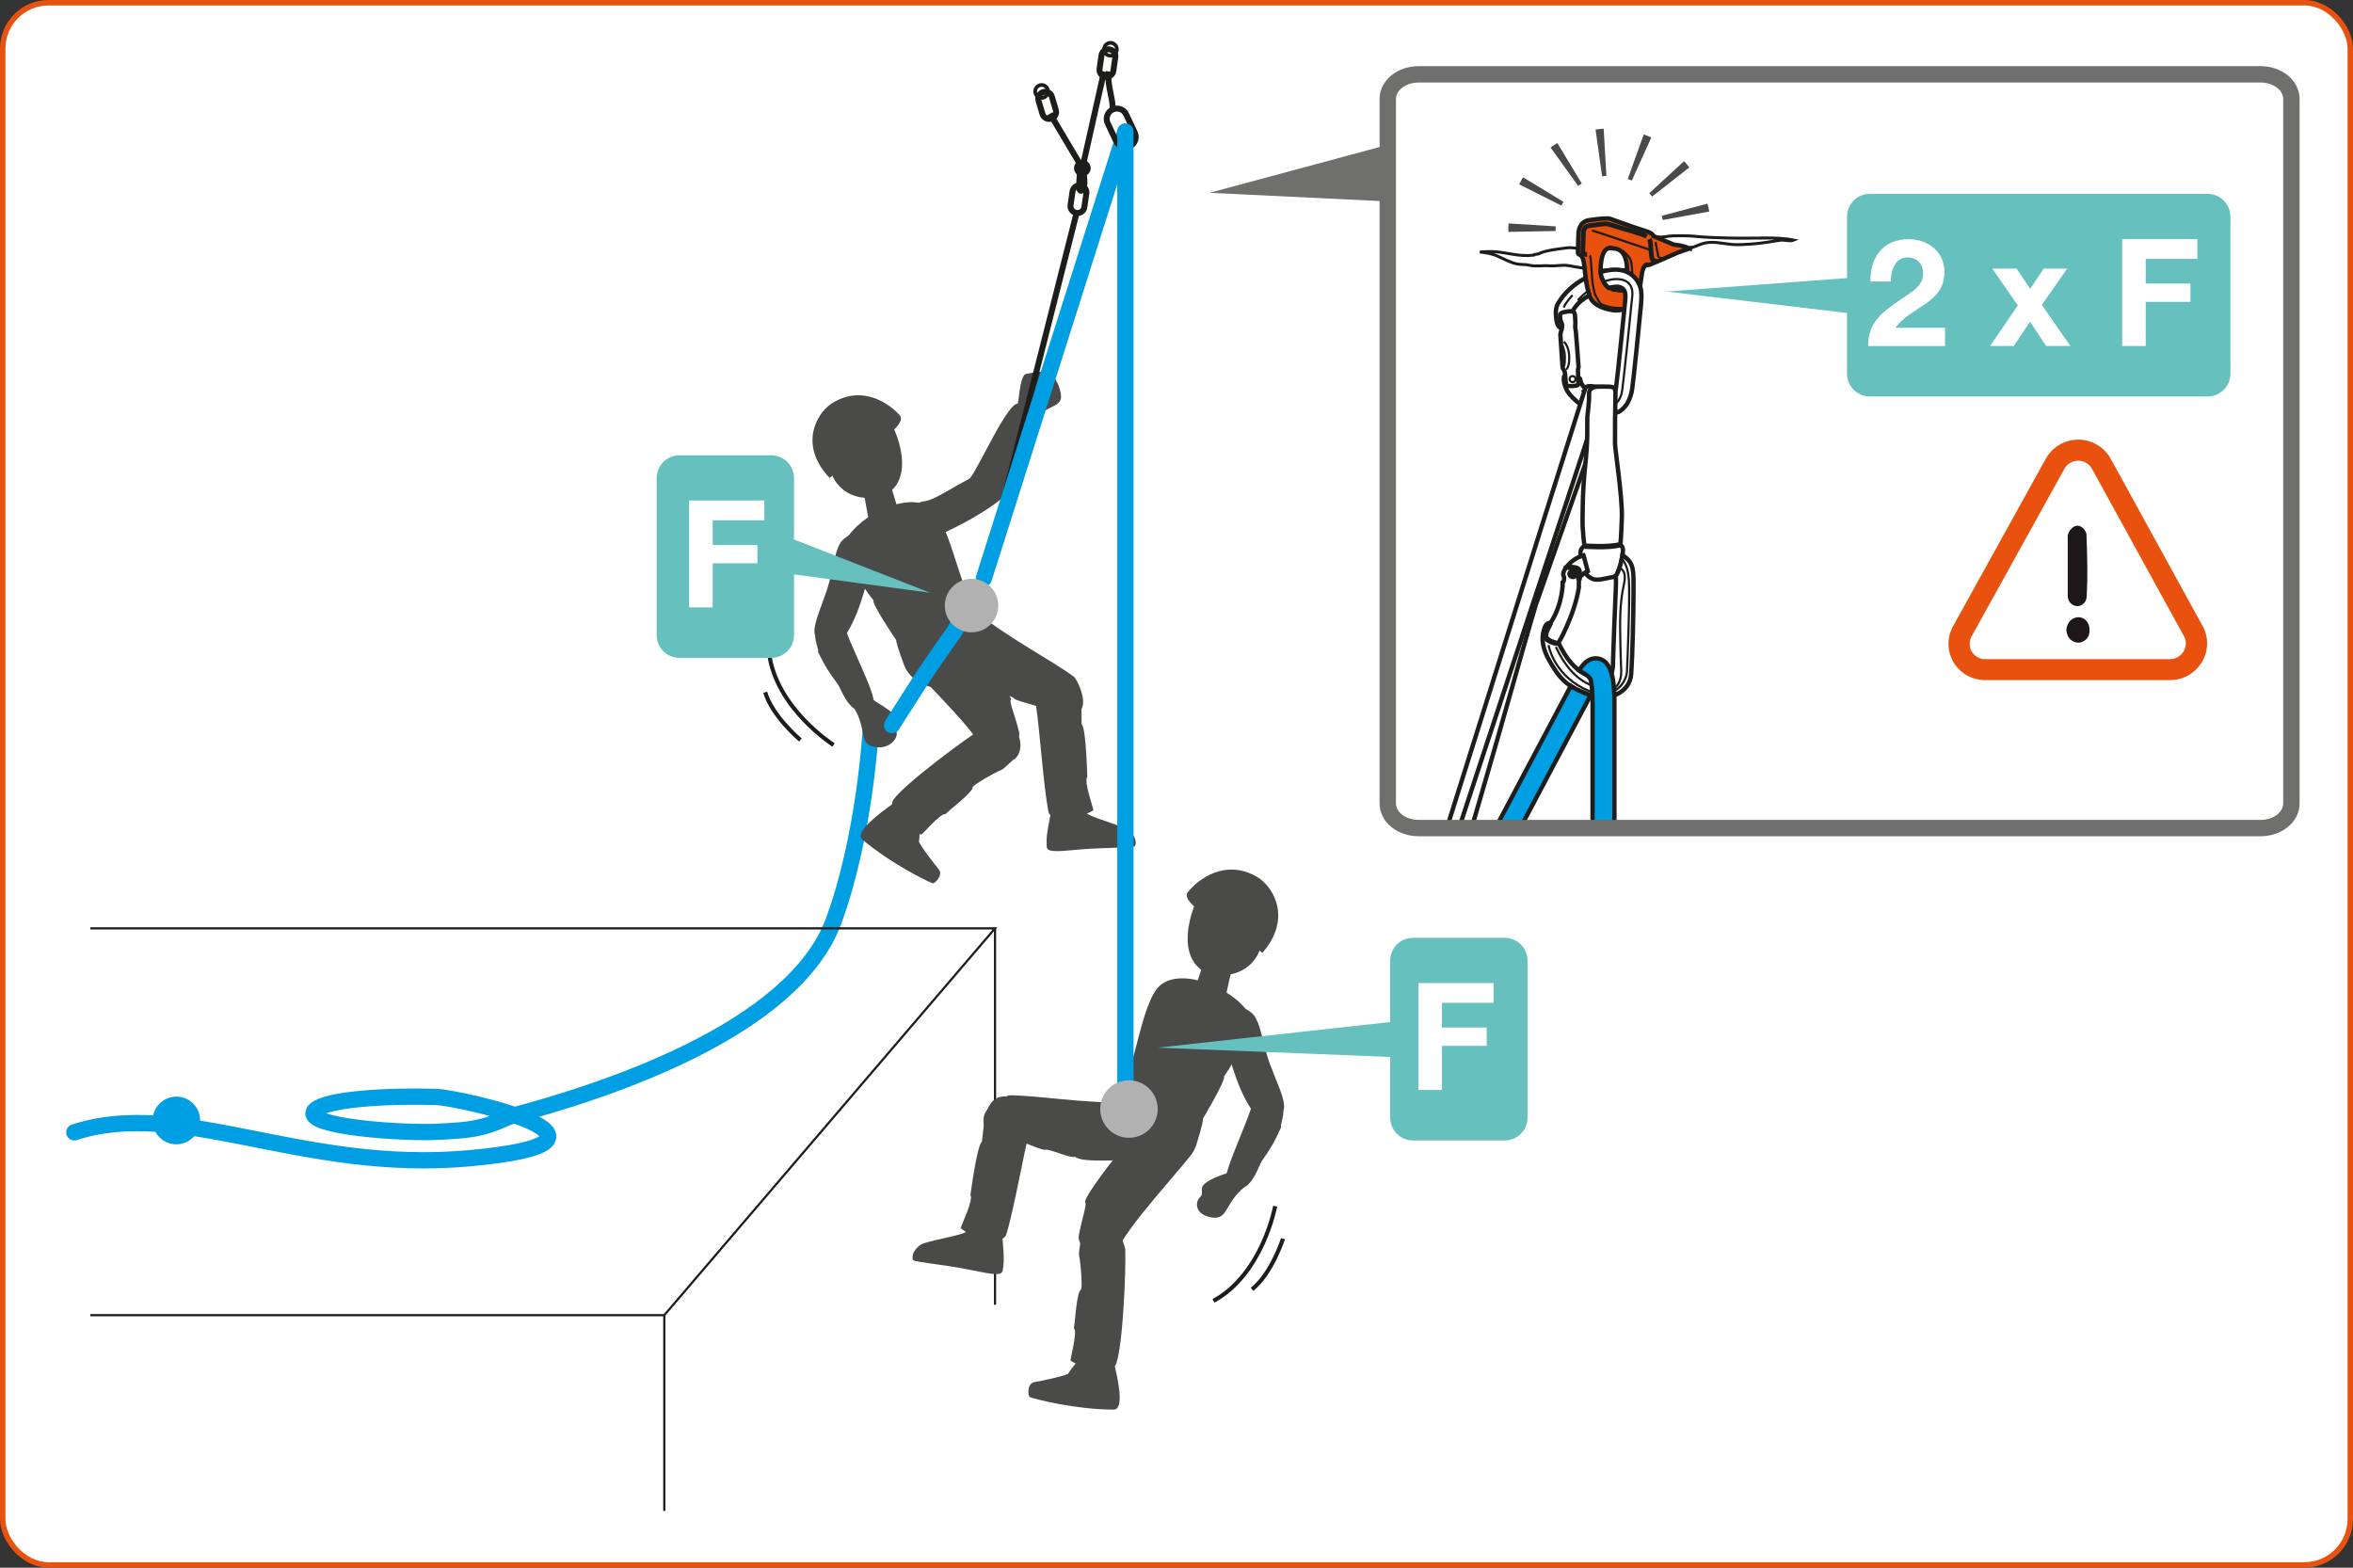 <?xml version="1.0" encoding="UTF-8"?>
<svg id="Calque_2" data-name="Calque 2" xmlns="http://www.w3.org/2000/svg" xmlns:xlink="http://www.w3.org/1999/xlink" viewBox="0 0 431.14 287.25">
  <rect x="0" y="0" width="431.14" height="287.25" fill="#333333" stroke="none"/>
  <defs>
    <style>
      .cls-1, .cls-2, .cls-3, .cls-4, .cls-5, .cls-6, .cls-7, .cls-8, .cls-9, .cls-10, .cls-11, .cls-12, .cls-13 {
        fill: none;
      }

      .cls-2, .cls-5, .cls-6, .cls-7, .cls-8, .cls-9, .cls-10, .cls-11, .cls-12 {
        stroke: #1d1d1b;
      }

      .cls-3 {
        stroke: #6f6f6e;
        stroke-linejoin: round;
        stroke-width: 3px;
      }

      .cls-3, .cls-13 {
        stroke-linecap: round;
      }

      .cls-4 {
        stroke: #e8520e;
      }

      .cls-4, .cls-11, .cls-12, .cls-13 {
        stroke-miterlimit: 10;
      }

      .cls-14 {
        fill: #b1b1b1;
      }

      .cls-5 {
        stroke-width: 1.09px;
      }

      .cls-15 {
        fill: #fff;
      }

      .cls-6, .cls-12 {
        stroke-width: .8px;
      }

      .cls-7 {
        stroke-width: .86px;
      }

      .cls-8 {
        stroke-width: .68px;
      }

      .cls-9 {
        stroke-width: .54px;
      }

      .cls-10 {
        stroke-width: .4px;
      }

      .cls-11 {
        stroke-width: .75px;
      }

      .cls-16 {
        fill: #4a4a49;
      }

      .cls-17 {
        fill: #1d1719;
      }

      .cls-18 {
        fill: #e8520e;
      }

      .cls-13 {
        stroke: #009ee2;
        stroke-width: 2.98px;
      }

      .cls-19 {
        fill: #66c0be;
      }

      .cls-20 {
        fill: #6f6f6e;
      }

      .cls-21 {
        fill: #009ee2;
      }

      .cls-22 {
        clip-path: url(#clippath);
      }
    </style>
    <clipPath id="clippath">
      <rect class="cls-1" x="245.91" y="11.94" width="171.12" height="139.79"/>
    </clipPath>
  </defs>
  <g id="Calque_1-2" data-name="Calque 1">
    <g>
      <g>
        <path class="cls-15" d="M422.25,286.75H8.9c-4.64,0-8.4-3.76-8.4-8.4V8.9C.5,4.26,4.26.5,8.9.5h413.35c4.64,0,8.4,3.76,8.4,8.4v269.45c0,4.64-3.76,8.4-8.4,8.4"/>
        <rect class="cls-4" x=".5" y=".5" width="430.14" height="286.25" rx="8.4" ry="8.4"/>
        <g class="cls-22">
          <path class="cls-15" d="M323.64,43.61c-2.34,0-4.68.07-7.01,0-2.04-.05-4.08-.11-6.08-.31-1.26-.13-2.68-.11-3.93-.09-.98.01-1.93.34-2.92.2-.6-.08-1.14-.41-1.8-.4-1.13.02-2.16.75-3.26.97-1.37.27-1.45-.08-2.25.73-.41.41-.51.45-1,.69-1.37.69-3.85.25-5.49.21-.92-.03-1.83-.32-2.74-.2-1.44.2-3.79.43-5.08,1.01.04.19-1.19.14-1.13.34-2.81.31-4.68-.53-7.44-.66-.74-.03-1.54.02-2.36.08,1.14.1,2.24.31,3.21.73,1.19.52,2.39,1.22,3.67,1.47.74.14,1.43.03,2.15.21,1.27.31,2.36.01,3.74.12,1.19.09,2.32-.25,3.54-.03,2.12.39,4.26.77,6.43.8,1.68.03,3.33-.1,5-.1,1.27,0,2.52-.5,3.63-.99,1.31-.58,2.67-1.08,3.95-1.7,1.17-.57,2.39-.91,3.64-1.35.76-.27,1.64-.69,2.43-.84,1.56-.3,3.35.18,4.88.3,1.13.09,2.3-.02,3.42-.08,1.75-.1,3.66-.45,5.33-.7.82-.12,1.77.29,2.51-.02-1.58-.34-3.69-.4-5.06-.4"/>
          <path class="cls-9" d="M323.64,43.61c-2.34,0-4.68.07-7.01,0-2.04-.05-4.08-.11-6.08-.31-1.26-.13-2.68-.11-3.93-.09-.98.01-1.93.34-2.92.2-.6-.08-1.14-.41-1.8-.4-1.13.02-2.16.75-3.26.97-1.37.27-1.45-.08-2.25.73-.41.41-.51.45-1,.69-1.37.69-3.85.25-5.49.21-.92-.03-1.83-.32-2.74-.2-1.44.2-3.79.43-5.08,1.01.04.19-1.19.14-1.13.34-2.81.31-4.68-.53-7.44-.66-.74-.03-1.54.02-2.36.08,1.14.1,2.24.31,3.21.73,1.19.52,2.39,1.22,3.67,1.47.74.14,1.43.03,2.15.21,1.27.31,2.36.01,3.74.12,1.19.09,2.32-.25,3.54-.03,2.12.39,4.26.77,6.43.8,1.68.03,3.33-.1,5-.1,1.27,0,2.52-.5,3.63-.99,1.31-.58,2.67-1.08,3.95-1.7,1.17-.57,2.39-.91,3.64-1.35.76-.27,1.64-.69,2.43-.84,1.56-.3,3.35.18,4.88.3,1.13.09,2.3-.02,3.42-.08,1.75-.1,3.66-.45,5.33-.7.82-.12,1.77.29,2.51-.02-1.58-.34-3.69-.4-5.06-.4Z"/>
          <path class="cls-18" d="M309.61,45.52l-.84-.29c-.52-.19-1.26-.31-1.5-.34-.24-.03-.58-.06-.7-.12-.12-.06-3.59-1.5-3.59-1.5-.21-.67-1.44-.92-3.19-1.5-1.75-.58-4.78-1.69-4.78-1.69-.51-.15-2.02,0-3.82.25-1.8.24-1.99,2.14-1.97,2.53.02.39-.12,3.04-.1,3.4.02.37.27.39.27.39.92.29.9,2.38,1.02,3.14.12.75.15,2.31.83,4.38.68,2.07,3.4,2.55,4.55,2.7,1.14.15,3.26-.63,3.67-1.02.41-.39.68-1.39.83-2.09.15-.71.39-2.58.58-3.75.2-1.17.66-1.51.9-1.53.06,0,.23.01.46.04,0,0,1.13-.46,2.32-.97,1.2-.51,2.32-1.07,3.15-1.37.83-.29,1.91-.66,1.91-.66M298.09,51.17c-.15,2.23-.95,2.08-2.3,2-1.35-.07-2.08-1.71-2.37-2.48-.29-.77-.15-3.47.51-4.56.66-1.09,1.57-.62,1.57-.62,2.74,0,2.74,3.43,2.59,5.65"/>
          <path class="cls-12" d="M309.61,45.52l-.84-.29c-.52-.19-1.26-.31-1.5-.34-.24-.03-.58-.06-.7-.12-.12-.06-3.59-1.5-3.59-1.5-.21-.67-1.44-.92-3.19-1.5-1.75-.58-4.78-1.69-4.78-1.69-.51-.15-2.02,0-3.82.25-1.8.24-1.99,2.14-1.97,2.53.02.39-.12,3.04-.1,3.4.02.37.27.39.27.39.92.29.9,2.38,1.02,3.14.12.75.15,2.31.83,4.38.68,2.07,3.4,2.55,4.55,2.7,1.14.15,3.26-.63,3.67-1.02.41-.39.68-1.39.83-2.09.15-.71.39-2.58.58-3.75.2-1.17.66-1.51.9-1.53.06,0,.23.01.46.04,0,0,1.13-.46,2.32-.97,1.2-.51,2.32-1.07,3.15-1.37.83-.29,1.91-.66,1.91-.66ZM298.09,51.17c-.15,2.23-.95,2.08-2.3,2-1.35-.07-2.08-1.71-2.37-2.48-.29-.77-.15-3.47.51-4.56.66-1.09,1.57-.62,1.57-.62,2.74,0,2.74,3.43,2.59,5.65Z"/>
          <path class="cls-7" d="M290.81,46.64s-.8,0-.8-.53.12-2.73.12-3.07-.12-1.53,1.12-1.7c1.24-.17,2.72-.36,3.16-.32.44.05,1.78.51,2.31.66.53.15,4.08,1.14,5.01,1.63"/>
          <path class="cls-7" d="M302.23,43.79s.17.34.19.85c.02.51.15,2.53.32,2.84,0,0-.02.15.61.39l.22.09"/>
          <path class="cls-10" d="M303.33,44.32s.51,2.65.53,2.72c.01.04.44.22.92.41"/>
          <path class="cls-10" d="M302.5,45.84s-9.41-3.21-10.8-3.61"/>
          <path class="cls-10" d="M297.29,45.92s1.2.99,1.46,1.64c.26.66.47,2.77.18,3.86-.29,1.09-.62,2.19-2.08,1.97"/>
          <path class="cls-18" d="M294.64,52.96s.57.61,1.71.55l.69,3.01s-1.18.12-1.98-.08l-.41-3.47Z"/>
          <path class="cls-10" d="M291.3,46.79s.14.15.18.84c.04.69.22,3.14.29,3.87.07.73.44,2.37.44,2.37.15.22.8,1.57,1.09,1.79.29.22,1.93.88,3.86.76"/>
          <path class="cls-15" d="M296.5,75.51c1.02-.47,1.7-1.66,1.7-1.66.5-.86.75-1.82.86-2.56.27-1.78,1.48-13.79,1.62-15.48.08-.99.17-2.26-.11-3.14-.27-.84-1.67-4.42-7.02-2.9-.09.03-.18.05-.26.08,0,0,.03.62.2,1.01.17.39.42,1.01.76,1.38.34.38.5.51.5.51.94-.23,1.64-.27,1.97-.16.7.25,1.26.52,1.07,2.45-.09.89-1.39,14.01-1.69,16.02,0,0-.16,1.74-1.44,1.89"/>
          <path class="cls-6" d="M296.5,75.51c1.02-.47,1.7-1.66,1.7-1.66.5-.86.75-1.82.86-2.56.27-1.78,1.48-13.79,1.62-15.48.08-.99.17-2.26-.11-3.14-.27-.84-1.67-4.42-7.02-2.9-.09.03-.18.05-.26.08,0,0,.03.62.2,1.01.17.39.42,1.01.76,1.38.34.38.5.51.5.51.94-.23,1.64-.27,1.97-.16.7.25,1.26.52,1.07,2.45-.09.89-1.39,14.01-1.69,16.02,0,0-.16,1.74-1.44,1.89"/>
          <path class="cls-15" d="M291.23,54.14c-.13.07-.27.14-.4.22-2.8,1.56-3.23,4.01-3.3,4.55-.07.54-.25,1.13-1.14,1.27-.52.08-1-.44-1.14-1.19s-.39-2.38.21-3.36c.48-.78,1.82-3.01,5.08-4.69,0,0,.12.93.21,1.37.09.44.31,1.31.36,1.47.05.16.11.36.11.36"/>
          <path class="cls-6" d="M291.23,54.14c-.13.07-.27.14-.4.22-2.8,1.56-3.23,4.01-3.3,4.55-.07.54-.25,1.13-1.14,1.27-.52.08-1-.44-1.14-1.19s-.39-2.38.21-3.36c.48-.78,1.82-3.01,5.08-4.69,0,0,.12.93.21,1.37.09.44.31,1.31.36,1.47.05.16.11.36.11.36Z"/>
          <path class="cls-15" d="M294.88,72.89c-.5.18-1.15.11-1.92-.23-1.73-.75-2.6-1.35-3.1-2.24-.5-.89-.11-1.16-.7-1.18-.58-.01-2.14-.79-2.48-.41-.34.38-.08,1.91.58,2.95.66,1.04,3.5,3.94,6.98,4.13.98.06,1.77-.15,2.4-.51"/>
          <path class="cls-6" d="M294.88,72.89c-.5.18-1.15.11-1.92-.23-1.73-.75-2.6-1.35-3.1-2.24-.5-.89-.11-1.16-.7-1.18-.58-.01-2.14-.79-2.48-.41-.34.38-.08,1.91.58,2.95.66,1.04,3.5,3.94,6.98,4.13.98.06,1.77-.15,2.4-.51"/>
          <path class="cls-10" d="M285.38,59.02c.23-.07,1.36-.24,2-.15"/>
          <path class="cls-10" d="M293.84,51.63c.67-.27,1.35-.44,1.99-.48,2.46-.15,3.41,1.18,3.26,3.01-.07.88-1.54,15.08-1.81,17.03-.05.38-.12.73-.2,1.06,0,0-.43,1.65-1.52,1.91"/>
          <path class="cls-10" d="M289.1,55.03c.49-.55,1.14-1.17,1.88-1.73"/>
          <path class="cls-10" d="M289.82,71.48s2.74,2.6,4.33,2.79c.69.08,1.23,0,1.65-.19"/>
          <path class="cls-15" d="M287.15,57.09c-.51.09-1.35.14-1.31.73.04.6.08.93.08.93,0,0,.39.53.31,1.17-.08.64-.35,1.02-.32,1.48.03.45.35,5.17.39,5.78.04.61.36.42.46,1.31.1.9.11,2.01.32,2.17.22.15,1.96.1,2.09-.16.12-.27-.13-2.7,0-2.97.13-.27.04-.4.03-.8-.01-.4-.42-5.53-.45-5.9-.04-.37-.12-.63-.13-.95,0-.32.07-.56.03-.82s.01-1.54-.21-1.8-.84-.25-1.3-.17"/>
          <path class="cls-6" d="M287.15,57.09c-.51.09-1.35.14-1.31.73.04.6.08.93.08.93,0,0,.39.53.31,1.17-.08.64-.35,1.02-.32,1.48.03.45.35,5.17.39,5.78.04.61.36.42.46,1.31.1.9.11,2.01.32,2.17.22.15,1.96.1,2.09-.16.12-.27-.13-2.7,0-2.97.13-.27.04-.4.03-.8-.01-.4-.42-5.53-.45-5.9-.04-.37-.12-.63-.13-.95,0-.32.07-.56.03-.82s.01-1.54-.21-1.8-.84-.25-1.3-.17Z"/>
          <path class="cls-10" d="M286.55,62.62s.9.75.97,2.57c.08,1.83-.38,2.45-.57,2.46"/>
          <path class="cls-10" d="M286.3,63.31s.4,1.02.42,1.87c.02.85,0,1.75-.16,1.89"/>
          <path class="cls-10" d="M288.7,69.45c0,.31-.23.56-.54.57-.31,0-.56-.23-.57-.54,0-.31.23-.56.54-.57.31,0,.56.23.57.54Z"/>
          <path class="cls-10" d="M288.15,54.09s-1.26,1.27-1.63,2.25"/>
          <path class="cls-15" d="M293.33,72.63c.31-1.03,1.16-1.17,1.16-1.17,0,0-.05-.27-1.65-.53-1.6-.26-2.15-.29-2.39.26-.12.28-12.82,40.67-25.43,80.81l4.56-.06c6.58-22.43,9.44-33.19,11.82-41.11l12.29-35.02-1.36-.03,1-3.15Z"/>
          <path class="cls-6" d="M293.33,72.63c.31-1.03,1.16-1.17,1.16-1.17,0,0-.05-.27-1.65-.53-1.6-.26-2.15-.29-2.39.26-.12.28-12.76,40.48-25.34,80.53h4.54c6.53-22.29,9.38-33,11.76-40.89l12.29-35.02-1.36-.03,1-3.15Z"/>
          <path class="cls-6" d="M293.61,75.81l-1.28-.03c-1.63,5.19-6.77,20.66-12.43,37.8-1.5,4.56-6.97,21.15-12.56,38.15-.02.07-.05.14-.07.21"/>
          <path class="cls-15" d="M293.19,70.84s1.15-.03,1.8.02c.64.05,1.05.2,1.01,1.35-.05,1.15-.11,7.98-.08,9.13.03,1.15,1.37,9.87,1.25,13.48s-.26,4.97-.26,4.97c0,0,.45.34.47.95.02.61-.3,2.38-.64,3.3-.34.92-.5,1.61-1.19,1.69-.69.08-2.02.52-3.11.48-1.09-.04-1.9-1.11-1.9-1.11,0,0-.98-2.73-.96-3.77.02-1.04.78-1.27.78-1.27,0,0-.19-.52-.38-3.68,0,0-.1-5.75.45-10.82.55-5.07.37-6.88.41-9.14,0,0,.4-3.04.32-4.17-.08-1.14.83-1.42,2.04-1.43"/>
          <path class="cls-6" d="M293.19,70.84s1.15-.03,1.8.02c.64.05,1.05.2,1.01,1.35-.05,1.15-.11,7.98-.08,9.13.03,1.15,1.37,9.87,1.25,13.48s-.26,4.97-.26,4.97c0,0,.45.34.47.95.02.61-.3,2.38-.64,3.3-.34.92-.5,1.61-1.19,1.69-.69.08-2.02.52-3.11.48-1.09-.04-1.9-1.11-1.9-1.11,0,0-.98-2.73-.96-3.77.02-1.04.78-1.27.78-1.27,0,0-.19-.52-.38-3.68,0,0-.1-5.75.45-10.82.55-5.07.37-6.88.41-9.14,0,0,.4-3.04.32-4.17-.08-1.14.83-1.42,2.04-1.43Z"/>
          <path class="cls-2" d="M290.35,100.07s4.54.34,6.55-.28"/>
          <path class="cls-15" d="M290.15,101.75s-1.52.39-2.69,1.65c-1.16,1.26-1.14,1.82-.87,2.39,0,0,.06.77-.25.91,0,0,.06,3.92-2.21,7.4,0,0-.75-.03-1.03.74-.28.77-1.16,2.72.74,6.12,1.9,3.4,3.27,4.85,7.21,6.29,3.95,1.44,7.59-.45,7.83-3.7.24-3.25.42-11.01.43-15.04.01-4.03.17-5.4-2.03-6.77,0,0-.26,1.53-.54,2.31-.29.78-.46,1.32-.71,1.48,0,0,.13.26.04,2.23-.1,1.97-.48,11.72-.5,12.96-.02,1.24.12,3.68-1.7,3.55s-5.33-.12-8.32-6.53c0,0,.52-.68,1.46-2.82.95-2.15,1.86-4.58,2.3-7.34,0,0-.09-.36.05-1.63,0,0,.45-.78,1.56-1.3l-.76-2.88Z"/>
          <path class="cls-6" d="M290.15,101.75s-1.52.39-2.69,1.65c-1.16,1.26-1.14,1.82-.87,2.39,0,0,.06.77-.25.91,0,0,.06,3.92-2.21,7.4,0,0-.75-.03-1.03.74-.28.77-1.16,2.72.74,6.12,1.9,3.4,3.27,4.85,7.21,6.29,3.95,1.44,7.59-.45,7.83-3.7.24-3.25.42-11.01.43-15.04.01-4.03.17-5.4-2.03-6.77,0,0-.26,1.53-.54,2.31-.29.78-.46,1.32-.71,1.48,0,0,.13.26.04,2.23-.1,1.97-.48,11.72-.5,12.96-.02,1.24.12,3.68-1.7,3.55s-5.33-.12-8.32-6.53c0,0,.52-.68,1.46-2.82.95-2.15,1.86-4.58,2.3-7.34,0,0-.09-.36.05-1.63,0,0,.45-.78,1.56-1.3l-.76-2.88Z"/>
          <path class="cls-2" d="M286.86,104.12s.08-.21,1.07-.15c.98.06,1.45.26,1.43.9-.02.64-.05,1.5-.05,1.5"/>
          <path class="cls-2" d="M288.63,105.38c-.08.22-.36.32-.62.22-.26-.1-.41-.35-.33-.57.08-.22.36-.32.62-.22.26.1.41.35.33.57Z"/>
          <path class="cls-10" d="M296.73,104.05s1.33.36.9,2.59c-.44,2.23-.82,4.04-.77,8.64.05,4.6.16,6.32.2,7.77.04,1.45-.72,3.53-2.37,3.23-1.65-.3-6.15-.3-9.61-7.74"/>
          <path class="cls-2" d="M284.12,114.1s-.66,1.29-.73,1.48c-.07.19-.52,1.19.3,1.7.82.51,1.68.7,1.84.46"/>
          <path class="cls-10" d="M283.73,118.2s.83,5.06,6.3,7.89c5.46,2.83,7.96-.89,8.08-3.05.11-2.17.57-13.88.34-16.87-.23-2.99-1.19-3.56-1.19-3.56"/>
          <path class="cls-21" d="M291.45,127.38l-13,24.53h-4.53s13.89-26.21,13.89-26.21c0,0,.83.53,1.46.81.63.28,1.24.53,1.58.66s.6.21.6.21"/>
          <path class="cls-6" d="M291.45,127.38l-12.9,24.35h-4.53s13.79-26.02,13.79-26.02c0,0,.83.53,1.46.81.63.28,1.24.53,1.58.66s.6.21.6.21Z"/>
          <path class="cls-21" d="M291.49,124.67c-.1-.52-.76-1.01-1.16-1.21-.39-.2-.98-.61-.98-.61.87-1.47,1.88-2.22,3-2.22,3.46,0,3.46,5.52,3.46,8.49v22.4l-4,.2v-23.46s-.32-3.6-.32-3.6c.14.62.32,1.91.32,4.45"/>
          <path class="cls-6" d="M295.81,151.73v-22.61c0-2.97,0-8.49-3.46-8.49-1.12,0-2.13.75-3,2.22,0,0,.59.41.98.61.39.2,1.06.7,1.16,1.21.14.62.32,1.91.32,4.45v22.61"/>
          <path class="cls-16" d="M285.04,42.33l-8.66.16v-.06c-.01-.5,0-1,.03-1.49l8.64.54c-.02.26-.02.53-.02.8v.06ZM304.66,40.32c-.05-.26-.11-.52-.17-.78l8.37-2.23c.13.48.24.97.33,1.45l-8.52,1.55ZM286.08,37.67l-7.73-3.89c.22-.44.47-.88.72-1.3l7.4,4.5c-.14.23-.27.46-.39.7M302.72,36.01c-.16-.21-.34-.41-.52-.61l6.37-5.87c.34.36.66.75.97,1.14l-6.82,5.34ZM289.16,34.06l-5.05-7.03c.4-.29.82-.57,1.24-.82l4.48,7.41c-.23.14-.45.29-.67.44M298.99,33.08c-.24-.11-.49-.21-.73-.3l2.92-8.15c.47.17.94.36,1.39.56l-3.57,7.89ZM293.55,32.3l-1.2-8.57c.49-.07.99-.12,1.49-.15l.5,8.64c-.26.01-.53.04-.79.08"/>
          <path class="cls-18" d="M403.52,114.59l-16.73-30.45-.02-.05-.03-.05c-1.19-2.15-3.47-3.48-5.94-3.48s-4.78,1.35-5.96,3.52l-.02.04-.02.03-16.92,30.56c-1.16,2.06-1.15,4.56.05,6.61,1.23,2.11,3.56,3.38,6.07,3.3h-.11,33.68-.09c2.46.06,4.77-1.24,6.03-3.39,1.2-2.06,1.2-4.58.03-6.64"/>
          <path class="cls-15" d="M400.08,116.39c.54.86.59,1.98.04,2.92-.55.94-1.55,1.5-2.56,1.47h-33.68c-1.03.03-2.03-.44-2.59-1.38-.55-.94-.49-2.05.03-2.91l16.93-30.57c.48-.89,1.44-1.5,2.54-1.5s2.04.6,2.53,1.49l16.75,30.49Z"/>
          <path class="cls-17" d="M378.61,115.42c.06-.5.19-.93.41-1.28.22-.34.48-.6.8-.77.31-.17.64-.26.98-.27.34-.01.66.07.97.24.3.17.56.42.76.76.2.34.31.76.33,1.26.04.76-.15,1.34-.58,1.75-.42.41-.88.62-1.39.65-.52.02-1-.16-1.47-.54-.46-.38-.73-.98-.81-1.8M378.9,97.98c.17-.51.41-.9.72-1.19.3-.28.62-.44.96-.46.33-.02.66.09.97.33.31.24.57.62.75,1.15.04,1.09.08,2.13.1,3.1.03.97.05,1.91.06,2.81.01.91,0,1.8-.01,2.69-.02.88-.05,1.79-.09,2.72-.02.65-.21,1.14-.59,1.47-.37.33-.77.48-1.2.46-.43-.02-.82-.2-1.17-.53-.35-.34-.53-.82-.53-1.45v-10.9l.03-.19Z"/>
          <path class="cls-19" d="M338.43,57.35v11.12c0,2.31,1.87,4.18,4.18,4.18h61.89c2.31,0,4.18-1.87,4.18-4.18v-28.76c0-2.31-1.87-4.19-4.18-4.19h-61.89c-2.31,0-4.18,1.87-4.18,4.19v11.24l-33.09,2.47,33.09,3.93Z"/>
        </g>
        <path class="cls-15" d="M342.73,51.58c-.14-4.39,2.36-7.76,6.97-7.76,3.51,0,6.58,2.25,6.58,6.01,0,5.82-6.17,6.28-8.97,10.23h9.08v3.35h-14.1c0-4.47,2.74-6.31,6.06-8.59,1.67-1.18,4.03-2.33,4.03-4.69,0-1.84-1.21-2.96-2.88-2.96-2.3,0-3.05,2.39-3.05,4.42h-3.73Z"/>
        <path class="cls-15" d="M369.71,55.94l-4.66-6.72h4.45l2.5,3.7,2.47-3.7h4.31l-4.66,6.64,5.24,7.54h-4.44l-2.96-4.47-2.96,4.47h-4.36l5.1-7.46Z"/>
        <path class="cls-15" d="M388.86,43.81h13.77v3.62h-9.47v4.53h8.2v3.35h-8.2v8.09h-4.31v-19.59Z"/>
        <path class="cls-8" d="M191.99,17c-.13.64-.76,1.05-1.38.91-.65-.13-1.04-.77-.91-1.4.13-.64.75-1.04,1.39-.92.64.14,1.05.77.91,1.4h0Z"/>
        <path class="cls-8" d="M204.61,9.28c-.13.64-.76,1.05-1.38.91-.65-.13-1.04-.77-.91-1.4.13-.64.75-1.04,1.39-.92.64.14,1.05.77.91,1.4h0Z"/>
        <path class="cls-5" d="M203.89,19.74c-.09-2.15-1.09-4.43-.71-6.64"/>
        <path class="cls-5" d="M193.46,20.15c.21.67-.17,1.39-.86,1.59-.68.2-1.39-.18-1.59-.86l-.72-2.42c-.19-.67.18-1.38.86-1.59.68-.2,1.39.17,1.59.85l.71,2.42Z"/>
        <path class="cls-5" d="M204.01,12.97c-.09.7-.74,1.19-1.45,1.09-.7-.1-1.19-.74-1.09-1.45l.36-2.49c.11-.69.74-1.18,1.45-1.08.7.1,1.19.74,1.08,1.44l-.36,2.5Z"/>
        <path class="cls-5" d="M198.7,37.93c-.09.7-.74,1.19-1.45,1.09-.7-.1-1.19-.74-1.09-1.45l.36-2.49c.11-.69.74-1.18,1.45-1.08.7.1,1.19.74,1.08,1.44l-.36,2.5Z"/>
        <path class="cls-21" d="M28.84,202.68c-1.45,1.93-1.07,4.66.85,6.12,1.91,1.44,4.64,1.06,6.1-.86,1.45-1.92,1.07-4.67-.85-6.12-1.91-1.46-4.64-1.07-6.09.86"/>
        <path class="cls-13" d="M93.2,204.63c-4.93,2.38-7.68,2.48-13.01,2.75-6.33.32-23.99-.89-22.68-3.65.95-2,10.89-3.04,22.37-2.73,4.54.12,39.92,8.21,6.05,11.24-30.72,2.76-52.66-11.14-72.31-4.76"/>
        <path class="cls-13" d="M159.55,133.7s-1.08,19.59-6.82,35.09c-7.48,20.19-42.52,31.36-59.53,35.84"/>
        <path class="cls-16" d="M199.14,148.99c.17.54,5.15,1.91,7.34,2.93,1.26.69,2.03,2.43,1.41,3.17-.43.26-5.45.22-9.07.49-4.16.31-6.96.83-7.03-.41-.17-2.06.39-4.28.91-6.92.31-1.67.91-2.88,2.99-2.76,2.08.13,2.38.25,3.45,3.5"/>
        <path class="cls-16" d="M198.2,132.67c-.04.13-.01-2.88-.09-4.41-.54-4.03-2.62-4.55-5.34-3.81-2.71.74-2.99,4.57-2.91,5.1.66,4.27,1.32,14.42,2.24,19.15.48,2.45,6.89.8,8.23-.23.18.05-1.83-5.4-1.1-6.05,0,0-.21-8.92-1.03-9.75"/>
        <path class="cls-16" d="M196.9,124.11c-4-3.05-11.17-6.56-18.17-12.05-7.32-3.87-11.35,2.37-6.56,8.3.52-.41,6.8,5.69,8.67,5.43.36.79,4.68,1.6,5,2.23.89.7,5.48,1.3,5.52,2.34,2.26,2.25,5.39,2.12,6.78-.37.94-1.68-.42-4.69-1.24-5.88"/>
        <path class="cls-16" d="M163.69,147.21c-2.39,1.7-7.25,5.29-5.67,6.63,5.24,4.42,11.7,7.56,12.84,8,.38.14,1.93-1.39,1.22-2.47-.97-1.19-3.18-3.99-3.71-5.14.18-.85.12-2.71.25-3.33.46-2.28.63-5.97-4.93-3.7"/>
        <path class="cls-16" d="M173.23,149.19c.24-.41,5.3-4.17,4.99-5.01.83-.79,3.82-2.5,5.13-3.04.57-.24,1.08-.82,2.21-1.84,1.7-.85,1.96-3.88.28-5.67-1.51-1.6-5.75-.21-6.06-.02-2.52,1.52-13.81,9.81-16.05,12.88-1.48,2.01,3.44,5.89,5.04,6.43.07.24,3.64-4.09,4.47-3.73"/>
        <path class="cls-16" d="M159.89,128.13c.87.76,4.25,2.35,4.48,3.82.09.56-.59,1.16-.2,1.9.66,1.22-1.01,3.32-3.46,3.07-3.62-.37-1.62-2.86-4.25-7.27-.86-1.68.61-3.99,3.43-1.52"/>
        <path class="cls-16" d="M160.64,101.65c-.2,0,.03-.08,0,0,1.75-4.56-2.8-5.64-6.08-2.85-1.67,1.42-1.82,5.66-3.04,9.3-1.12,3.32-2.59,6.48-2.24,8.05.73,3.29,2.93,3.23,4.76,1.32,3.04-3.18,4.94-11.25,5.24-12.82-.05.24.67-1.04,1.36-2.99"/>
        <path class="cls-16" d="M149.88,119.44c1.28,2.62,1.8,3.45,3.7,6.04.63.87,2.8,7.64,6.4,3.25.85-1.04-4.92-11.8-5.23-14.23s-4.81-4.12-5.34,2.13c-.08.99.65,2.35.47,2.82"/>
        <path class="cls-16" d="M185.2,128.24c.57-.65-6.49-8.69-8.21-10.29-.45-.45-3.74-3.83-4.27-4-1.77-1.14-10.26-2.08-7.4,6.19.48,1.4,13.85,13.75,14.56,17.18,1.3,3.93,7.43-.66,6.85-3.19-.59-2.53-1.83-5.54-1.53-5.89-.12.14-.06.07,0,0"/>
        <path class="cls-11" d="M152.73,136.51s-10.66-6.78-11.83-17.01"/>
        <path class="cls-11" d="M146.66,135.59s-5.16-4.32-6.45-8.75"/>
        <path class="cls-16" d="M158.19,90.06c.14.5.9,4.8.9,4.8,0,0,.02,1.64,3.52,1.18,3.51-.46,2.09-2.17,2.09-2.17l-1.59-5.27s.06-1.23-2.78-.83c-2.84.39-2.29,1.75-2.14,2.29"/>
        <path class="cls-16" d="M181.36,114.71c-5.04-2.61-6.32-16.54-10.23-21.09-3.48-3.87-12.35-.09-15.67,4.56-1.8,3.1,4.01,11.37,4.54,11.71-.19.91,3.78,6.74,4.26,7.48-.18-.28.11,1.13,1.44,4.6,2.06,5.39,13.15,6.57,15.79-2.04.24-.91.65-3.64-.12-5.22-.14-.07-.06.23,0,0"/>
        <path class="cls-16" d="M152.34,73.97c-2.8,1.82-6,7.69-.31,13.62l.48-.45s1.73,4.7,7.73,4.03c4.48-.5,6.71-5.09,3.62-12.49,0,0,1.79-1.61,1.04-2.54-2.12-2.41-7.15-5.69-12.55-2.18"/>
        <path class="cls-16" d="M189.05,77.5c2.95-4.19,6.68-2.08,4.91-6.84-1.35-3.62-4.37-2.39-6.13-2.1-1.07.89-1.08,5.14-1.57,6.43,0,0-1.53,3.96,2.78,2.51"/>
        <path class="cls-16" d="M168.92,91.89c.12,0-1.68.6-2.58,1.46-.77.73-1.63,2.3-1.19,3.38.43,1.07,1.44,2.6,4.41,2.07,3.55-.64,14.22-6.61,15.37-8.97.37-3.84-1.12-4.15-3.8-3.52-4.07.96-9.7,5.65-12.2,5.59"/>
        <path class="cls-16" d="M183.17,90.07c-3.85,3.55-6.07-1.18-5.46-2.42,1.64-1.91,7.08-14.39,8.94-13.67,5.27,2.03,3.12,5.26,1.05,6.53.26,3.19-4.02,9.11-4.52,9.56"/>
        <path class="cls-13" d="M177.45,109.64c-1.22,3.99-2.71,6.27-2.71,6.27,0,0-4.51,6.24-7.75,11.41-.82,1.31-3.54,5.54-3.54,5.54"/>
        <path class="cls-11" d="M233.65,221.01s-2.27,12.43-11.31,17.36"/>
        <path class="cls-11" d="M235.08,226.98s-2.06,6.4-5.67,9.27"/>
        <path class="cls-16" d="M225.75,177.46c-.16.5-1.11,4.87-1.11,4.87,0,0-.08,1.68-3.65,1.07-3.57-.61-2.05-2.3-2.05-2.3l1.83-5.33s-.01-1.26,2.88-.75c2.89.51,2.27,1.88,2.1,2.43"/>
        <path class="cls-16" d="M202.76,203.29c5-2.96,5.51-17.27,9.24-22.14,3.34-4.15,12.61-.8,16.27,3.76,2.02,3.06-3.45,11.84-3.96,12.22.25.92-3.47,7.11-3.92,7.89.17-.3-.05,1.17-1.2,4.79-1.79,5.62-13.06,7.47-16.25-1.18-.29-.92-.87-3.69-.17-5.34.13-.08.07.23,0,0"/>
        <path class="cls-16" d="M204.02,249.36c.73,2.91,2.15,8.93.02,8.93-7.02-.03-14.14-1.86-15.32-2.28-.39-.14-.58-2.36.68-2.73,1.54-.29,5.12-1,6.3-1.54.42-.78,1.7-2.2,2.01-2.76,1.15-2.09,3.47-5.07,6.3.39"/>
        <path class="cls-16" d="M196.75,243.38c.2-.44.48-6.89,1.37-7.11.19-1.16-.09-4.68-.38-6.09-.13-.61.08-1.38.28-2.92-.25-1.93,2.16-3.89,4.64-3.5,2.23.35,3.49,4.75,3.51,5.12.17,3.01-.35,17.33-1.65,21-.85,2.41-6.96.48-8.34-.56-.23.08,1.36-5.44.58-5.93"/>
        <path class="cls-16" d="M223.18,188.76c.81,1.96,1.62,3.23,1.56,2.98.4,1.59,2.47,9.74,5.69,12.9,1.93,1.89,4.18,1.89,4.82-1.51.3-1.62-1.31-4.8-2.56-8.16-1.37-3.68-1.68-8.12-3.46-9.47-3.51-2.66-8.1-1.3-6.05,3.26-.04-.08.2,0,0,0"/>
        <path class="cls-16" d="M234.75,206.52c-1.22,2.73-1.73,3.59-3.59,6.3-.62.91-2.61,7.9-6.44,3.53-.9-1.03,4.64-12.23,4.88-14.73.24-2.5,4.78-4.37,5.53,2,.12,1.01-.58,2.43-.38,2.9"/>
        <path class="cls-16" d="M198.86,220.34c-.62-.63,6.1-9.28,7.77-11.02.43-.49,3.58-4.14,4.12-4.34,1.74-1.27,10.36-2.75,7.93,5.87-.41,1.46-13.32,14.89-13.83,18.44-1.09,4.1-7.63-.22-7.19-2.84.44-2.62,1.53-5.77,1.2-6.11.13.13.07.07,0,0"/>
        <path class="cls-16" d="M230.34,160.68c2.95,1.73,6.5,7.58.96,13.92l-.51-.43s-1.54,4.88-7.71,4.49c-4.6-.29-7.1-4.89-4.29-12.6,0,0-1.91-1.56-1.18-2.55,2.05-2.57,7.04-6.16,12.73-2.83"/>
        <path class="cls-16" d="M225.32,214.78c-1.1.44-4.32,1.32-5.01,2.67-.27.52.21,1.31-.41,1.91-1.03.98-.81,3.03,1.64,3.62,3.62.87,2.53-2.21,6.57-5.57,1.4-1.34.77-4.06-2.79-2.63"/>
        <polyline class="cls-5" points="192.39 20.83 198.32 30.81 202.29 13.11"/>
        <path class="cls-5" d="M197.34,30.81c0-.54.44-.98.98-.98s.98.44.98.98-.44.98-.98.98-.98-.44-.98-.98Z"/>
        <path class="cls-5" d="M197.94,31.09s-.34,3.1-.15,3.63c.2.53,1.29.41.77-2.96"/>
        <polyline class="cls-10" points="16.55 170.1 182.32 170.1 121.72 240.98 16.55 240.98"/>
        <line class="cls-10" x1="182.32" y1="170.1" x2="182.32" y2="239.08"/>
        <line class="cls-10" x1="121.72" y1="240.98" x2="121.72" y2="276.85"/>
        <path class="cls-19" d="M145.49,105.25v11.12c0,2.31-1.87,4.18-4.18,4.18h-16.81c-2.31,0-4.18-1.87-4.18-4.18v-28.76c0-2.31,1.87-4.19,4.18-4.19h16.81c2.31,0,4.18,1.87,4.18,4.19v11.24l24.95,9.77-24.95-3.37Z"/>
        <path class="cls-15" d="M126.28,91.71h13.77v3.62h-9.47v4.53h8.2v3.35h-8.2v8.09h-4.31v-19.59Z"/>
        <path class="cls-16" d="M184.86,200.7c5.15-.04,13.17,1.5,22.28,1.31,8.37,1.33,7.83,8.92.26,10.82-.17-.65-9.06.47-10.43-.89-.78.42-4.81-1.57-5.46-1.25-1.16.03-5.29-2.31-5.95-1.47-3.24.44-5.71-1.58-5.32-4.47.26-1.95,3.22-3.58,4.62-4.05"/>
        <path class="cls-16" d="M176.94,225.71c-.24.53-5.46,1.36-7.8,2.15-1.36.55-2.34,2.24-1.79,3.06.4.32,5.52.84,9.17,1.52,4.2.78,6.99,1.63,7.2.38.41-2.07.08-4.4-.15-7.14-.13-1.73-.59-3.03-2.73-3.14-2.13-.11-2.45-.02-3.9,3.18"/>
        <path class="cls-16" d="M179.9,209.2c.03.13.32-2.92.57-4.48.98-4.04,3.16-4.35,5.84-3.3,2.68,1.05,2.55,4.97,2.41,5.5-1.13,4.27-2.88,14.53-4.33,19.25-.75,2.44-7.1.08-8.35-1.11-.19.03,2.44-5.3,1.77-6.04,0,0,1.17-9.05,2.09-9.81"/>
        <polyline class="cls-20" points="253.67 26.7 221.62 35.33 253.67 36.88"/>
        <path class="cls-3" d="M254.28,147.23c0,2.49,2.53,4.5,5.64,4.5h154.29c3.12,0,5.64-2.01,5.64-4.5V18.12c0-2.49-2.53-4.5-5.64-4.5h-154.29c-3.11,0-5.64,2.02-5.64,4.5v129.11Z"/>
        <path class="cls-5" d="M197.26,39.02s-10.19,40.44-17.55,69.02"/>
        <line class="cls-13" x1="180.27" y1="105.99" x2="206.21" y2="24.12"/>
        <path class="cls-5" d="M207.92,24.3c.44.93.04,2.06-.9,2.5-.93.45-2.05.05-2.49-.89l-1.57-3.33c-.44-.94-.04-2.07.9-2.51.94-.44,2.06-.04,2.49.9l1.58,3.34Z"/>
        <line class="cls-13" x1="206.21" y1="24.12" x2="206.21" y2="202.01"/>
        <path class="cls-14" d="M201.75,201.96c-.69,2.82,1.03,5.68,3.86,6.37,2.82.69,5.68-1.03,6.37-3.86.69-2.82-1.04-5.68-3.86-6.37-2.82-.7-5.68,1.03-6.37,3.85"/>
        <path class="cls-14" d="M182.49,108.97c1.1,2.47,0,5.37-2.48,6.47-2.47,1.1-5.37-.01-6.47-2.48-1.1-2.47.02-5.37,2.48-6.47,2.47-1.1,5.37.01,6.47,2.48"/>
      </g>
      <g>
        <path class="cls-19" d="M254.72,193.67v11.12c0,2.31,1.87,4.18,4.18,4.18h16.81c2.31,0,4.18-1.87,4.18-4.18v-28.76c0-2.31-1.87-4.19-4.18-4.19h-16.81c-2.31,0-4.18,1.87-4.18,4.19v11.24l-42.59,4.7,42.59,1.7Z"/>
        <path class="cls-15" d="M259.9,180.13h13.77v3.62h-9.46v4.53h8.2v3.35h-8.2v8.09h-4.31v-19.59Z"/>
      </g>
    </g>
  </g>
</svg>